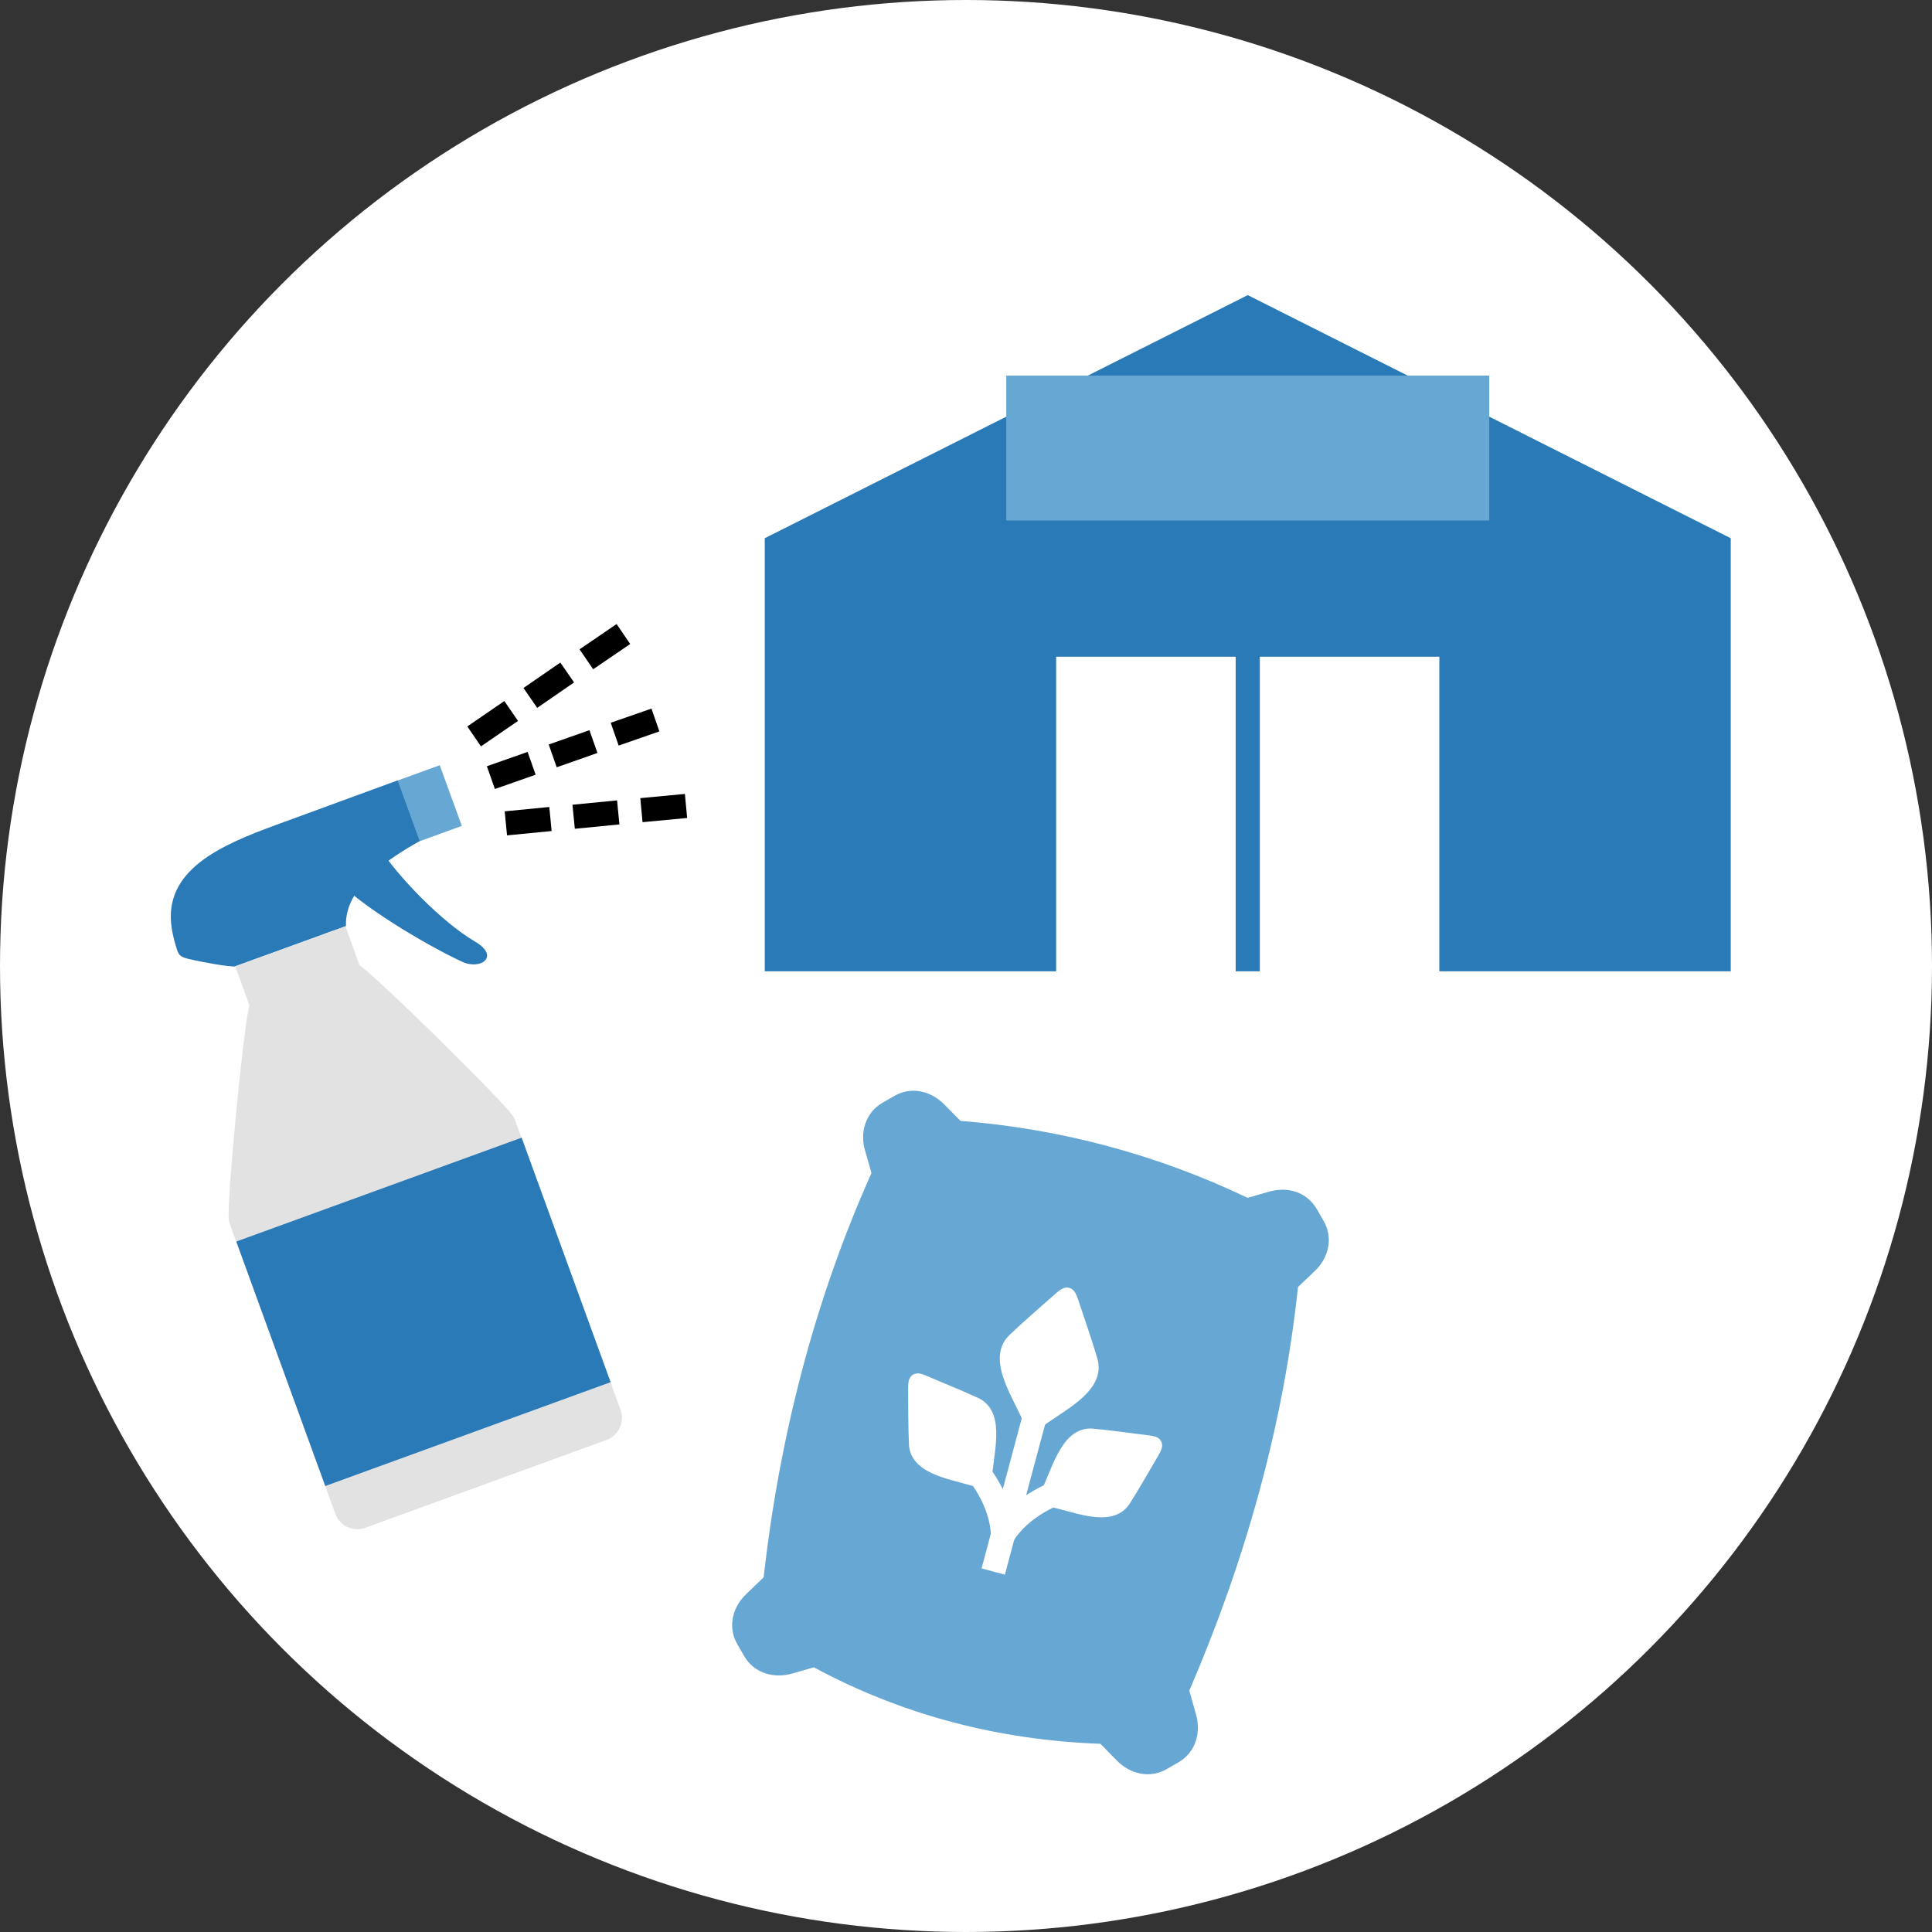 <svg id="_レイヤー_2" xmlns="http://www.w3.org/2000/svg" viewBox="0 0 120 120"><rect x="0" y="0" width="120" height="120" fill="#333333" stroke="none"/><defs><style>.cls-4{fill-rule:evenodd;fill:#2a7ab8}.cls-11{fill:#66a7d3}</style></defs><g id="_レイヤー_1-2"><circle cx="60" cy="60" r="60" fill="#fff"/><path d="M68.32 108.31c-6.26-.23-12.25-1.77-17.77-4.75l-1.36.39c-1.13.32-2.35-.02-2.97-1.09l-.42-.73c-.62-1.07-.31-2.3.55-3.12l1.08-1.04c.98-8.67 3.13-17.14 6.7-25.11l-.4-1.4c-.33-1.13.02-2.35 1.09-2.97l.73-.42c1.06-.61 2.27-.31 3.1.53l1.01 1.02c6.21.49 12.21 2.09 17.83 4.78l1.28-.37c1.19-.35 2.39-.02 3.04 1.1l.4.7c.62 1.07.31 2.31-.55 3.12l-1.04.99c-.91 8.65-3.31 17.09-6.75 25.07l.42 1.49c.32 1.13-.03 2.34-1.09 2.96l-.73.42c-1.06.61-2.28.31-3.1-.53l-1.04-1.06z" fill="#66a7d3" fill-rule="evenodd"/><path stroke="#fff" fill="none" stroke-miterlimit="10" stroke-width="1.5" d="M64.94 85.48l-3.25 12.13"/><path d="M59.68 90.23c1.23 1.22 2.53 3.02 2.62 5.1m4.82-3.11c-1.68.44-3.7 1.35-4.82 3.1" stroke="#fff" fill="none" stroke-miterlimit="10" stroke-width="1.5" fill-rule="evenodd"/><path d="M64.32 88.46c1.32-1.07 4-2.21 3.48-3.97-.38-1.29-.74-2.29-1.18-3.62-.21-.64-.33-.67-.83-.22-1.04.92-1.85 1.61-2.83 2.54-1.33 1.27.42 3.59 1.03 5.18.08.16.19.19.33.09zm-3.09 3.45c.06-1.54.88-4.04-.63-4.74-1.11-.51-2.01-.86-3.17-1.36-.56-.24-.65-.18-.65.44.01 1.26 0 2.22.05 3.44.07 1.66 2.69 1.86 4.14 2.39.16.04.24-.02.26-.17zm3.71.99c.72-1.36 1.26-3.94 2.92-3.79 1.22.11 2.17.26 3.42.41.6.07.65.17.34.7-.64 1.09-1.11 1.93-1.76 2.96-.89 1.41-3.26.26-4.78 0-.16-.04-.2-.13-.14-.28z" stroke-width=".75" stroke="#fff" stroke-miterlimit="10" fill-rule="evenodd" fill="#fff"/><path class="cls-4" d="M23.53 52.6c1.1 1.76 3.9 4.67 5.97 5.88 1.59.93.35 1.8-.81 1.25-2.36-1.1-6.4-3.54-7.81-5.12"/><path class="cls-4" d="M24.7 48.47l-7.56 2.77c-3.38 1.24-7.05 2.79-6.47 6.43.05.33.13.67.23 1.01.17.56.17.73.81.88.87.21 2.36.47 2.86.47l6.92-2.51c-.11-2.45 2.78-4.27 4.6-5.29l-1.37-3.77z"/><path d="M20.75 57.79l.96 2.65c.73.31 9.38 8.85 9.57 9.37l6.56 18.02c.13.36-.06.77-.42.9l-14.99 5.46a.709.709 0 01-.9-.42l-6.56-18.02c-.19-.52.95-12.62 1.31-13.33l-.96-2.65" stroke-miterlimit="10" stroke-width="1.5" fill-rule="evenodd" fill="#e2e2e2" stroke="#e2e2e2"/><path d="M30.49 48.3l2.53-.89m1.31-.46l2.53-.89m1.32-.46l2.53-.88m-11.26 1.02l2.3-1.58m1.19-.81l2.29-1.58m1.19-.82l2.3-1.57m-7.3 11.76l2.77-.27m1.44-.14l2.77-.27m1.44-.14l2.77-.26" stroke="#000" stroke-miterlimit="22.93" fill="none" stroke-width="1.5"/><path stroke="#2a7ab8" fill="#2a7ab8" stroke-miterlimit="10" stroke-width="1.5" d="M15.638 77.562l16.313-5.938L36.965 85.4l-16.313 5.938z"/><path class="cls-11" transform="rotate(-20 26.7 49.88)" d="M25.3 47.88h2.78v4.01H25.3z"/><path class="cls-4" d="M47.5 33.43l30-15.1 30 15.1v26.9H89.4V40.79H65.6v19.54H47.5v-26.9z"/><path class="cls-11" d="M62.5 23.33h30v9h-30z"/><path stroke="#2a7ab8" fill="none" stroke-miterlimit="10" stroke-width="1.5" d="M77.5 39.33v21"/></g></svg>